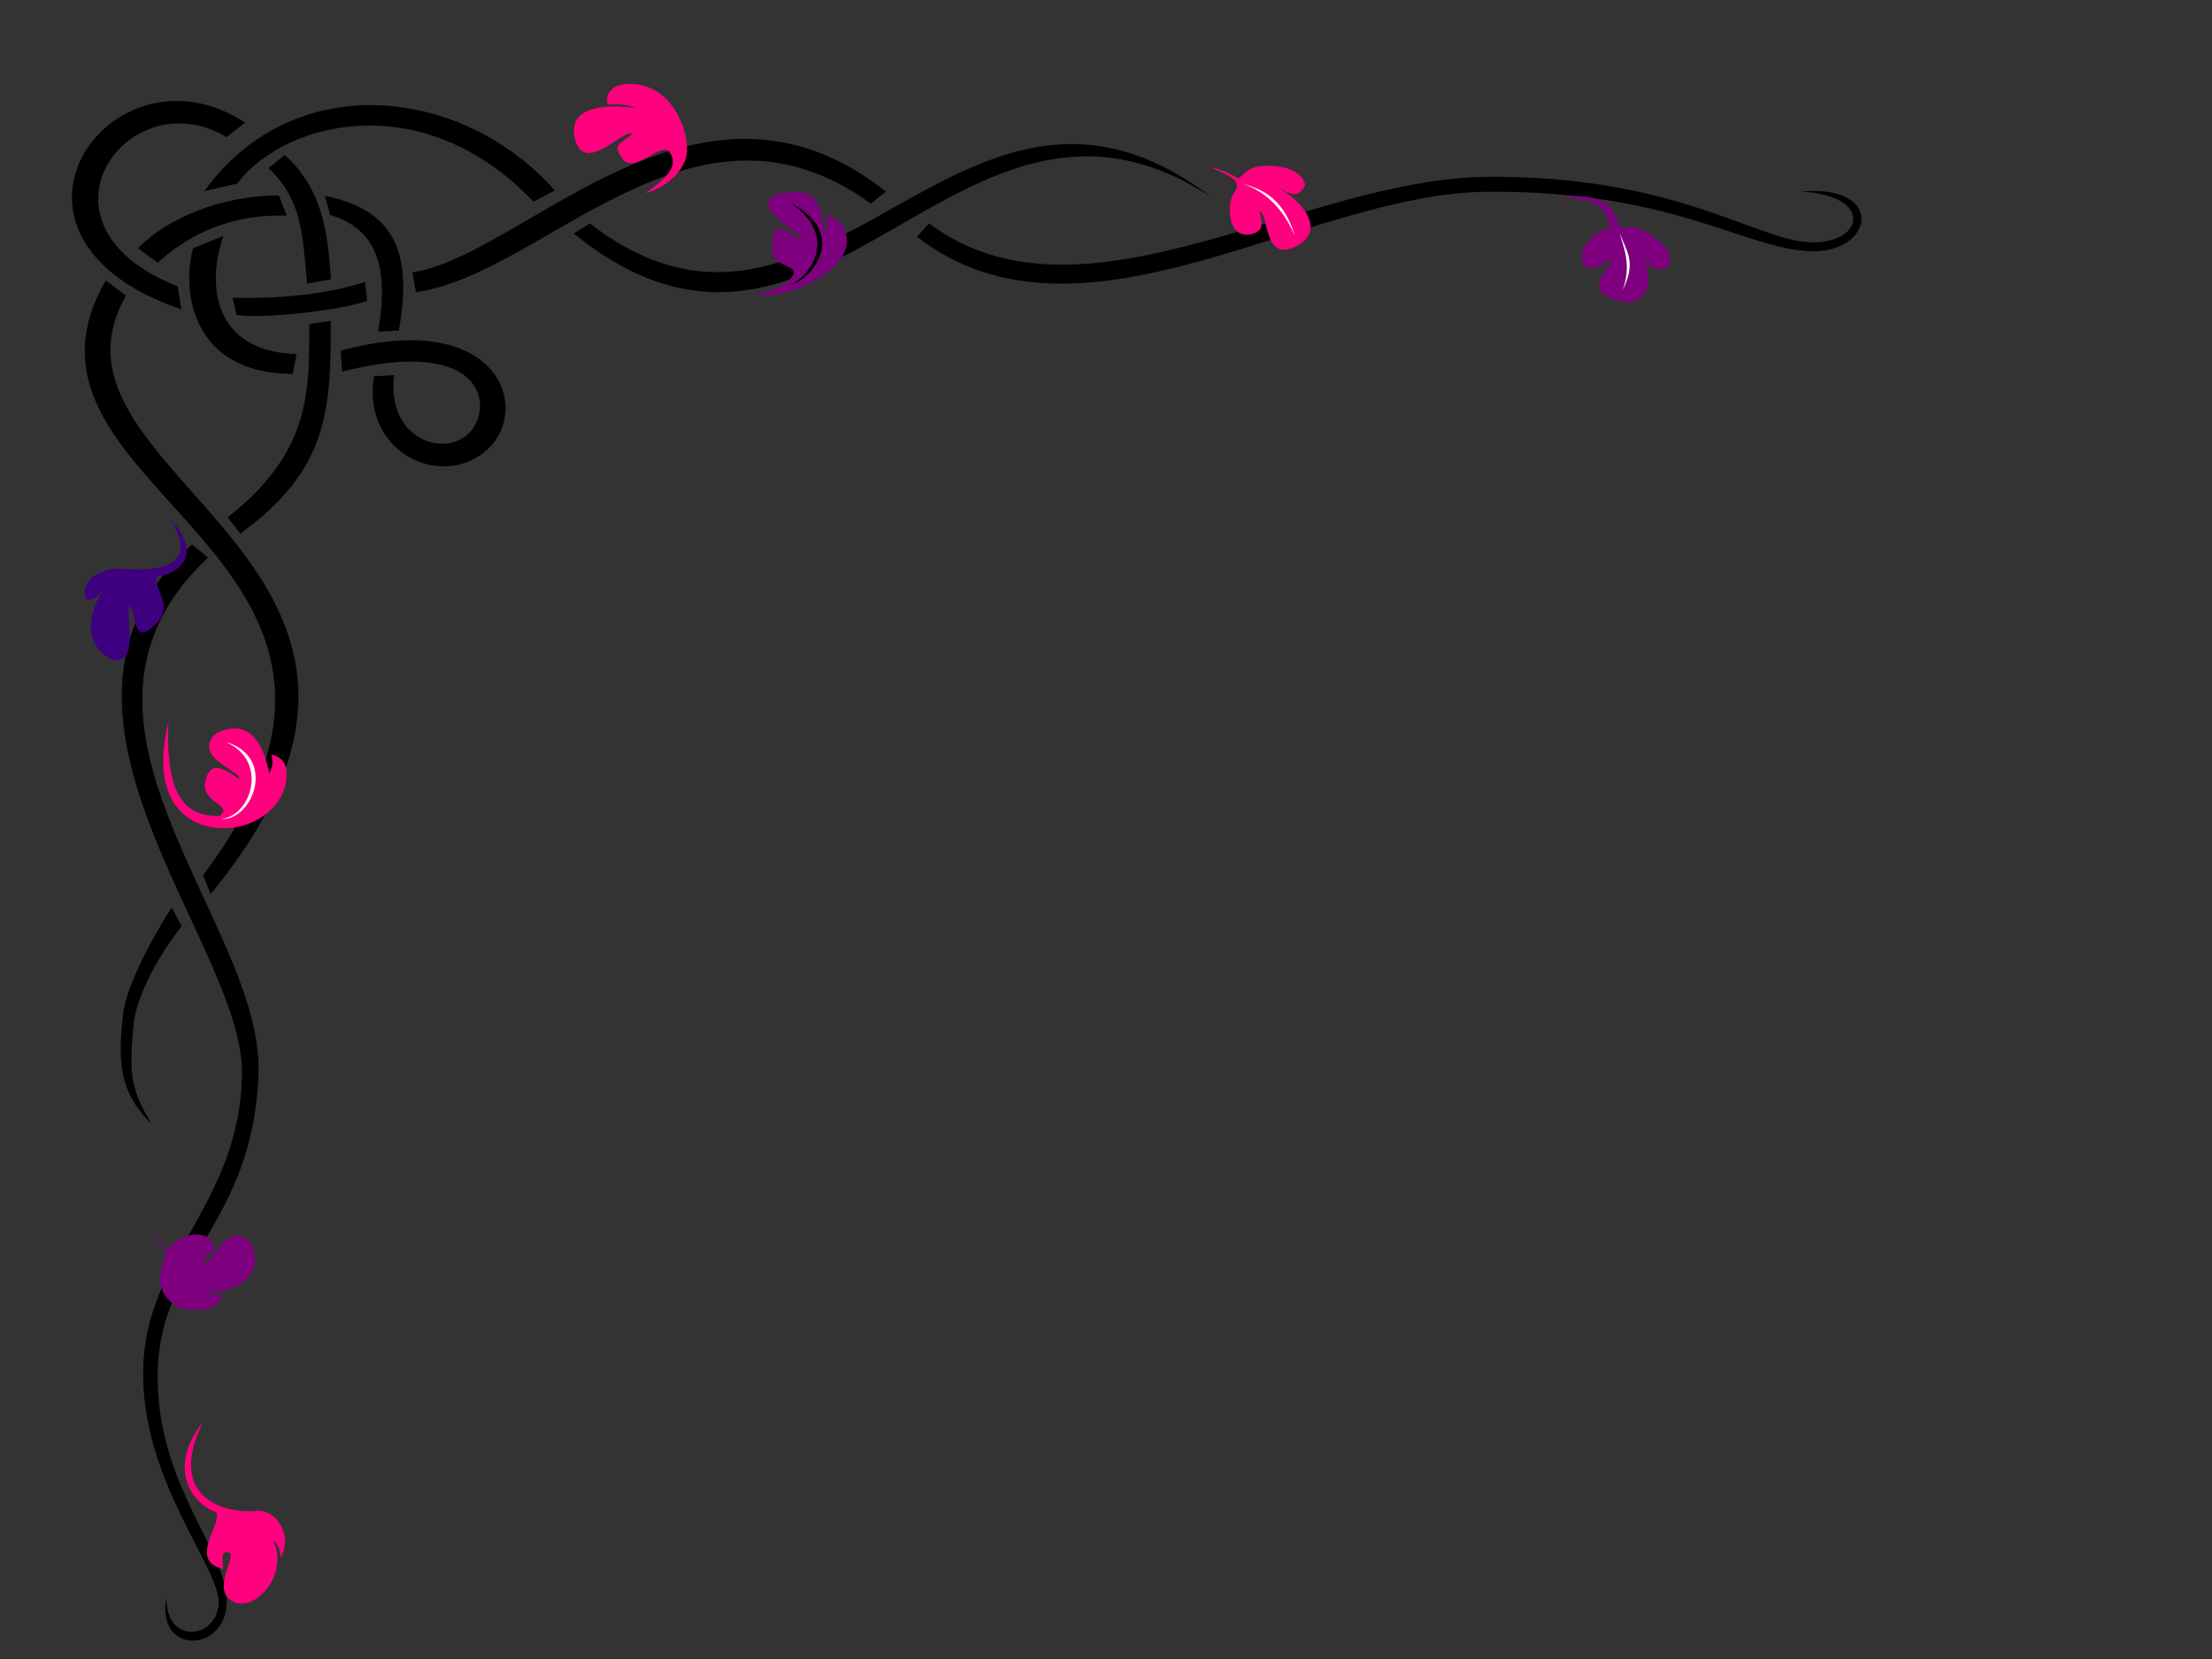 <?xml version="1.0"?><svg width="640" height="480" xmlns="http://www.w3.org/2000/svg">
 <rect width="100%" height="100%" fill="#333333" stroke="none"/>
 <title>weddinginvitation</title>
 <g>
  <title>Layer 1</title>
  <g id="layer2" display="inline">
   <path d="m59.134,55.301l9.483,-2.171c14.001,-18.448 54.249,-28.02 85.737,5.222l6.192,-3.243c-26.604,-30.057 -75.508,-35.729 -101.412,0.192zm-6.648,34.191l-1.117,-6.674c-45.355,-17.782 -14.24,-60.216 14.167,-43.156l5.394,-4.19c-38.479,-25.338 -80.688,32.943 -18.444,54.02zm118.201,-24.818l-4.697,2.886c72.717,58.9 111.194,-58.221 184.337,-10.637c-72.376,-54.906 -111.555,60.191 -179.64,7.751zm-51.364,14.128l0.981,5.71c37.031,-4.906 80.313,-62.961 131.651,-25.6l4.355,-3.496c-54.356,-43.099 -104.491,18.465 -136.988,23.386zm-36.975,-33.973l-4.637,3.821c9.569,9.136 9.777,18.498 11.153,33.354l6.886,-1.167c-0.848,-13.315 -2.398,-26.21 -13.402,-36.007zm11.626,11.827l1.533,5.514c13.032,3.955 17.272,14.428 13.885,33.783l6.016,-0.308c3.556,-20.318 0.546,-34.594 -21.433,-38.989zm-38.098,15.182c-3.192,11.123 -1.308,36.213 28.806,36.347l1.107,-5.717c-24.496,-0.895 -25.936,-20.5 -21.15,-34.22l-8.762,3.591zm-25.281,9.3c-35.384,61.517 98.685,78.513 28.184,172.037l2.15,5.525c79.108,-96.292 -54.568,-120.451 -24.471,-173.164l-5.863,-4.398zm75.016,0.415c-11.444,3.844 -26.181,4.931 -38.304,4.606l1.144,4.987c9.129,1.122 29.872,-1.411 37.769,-4.07l-0.609,-5.522zm-16.114,12.202c-0.175,18.456 1.096,36.567 -23.633,55.935l3.68,4.7c24.942,-18.135 26.323,-34.818 26.146,-61.57l-6.192,0.935zm9.064,7.696l0.408,6.067c41.71,-10.583 43.982,10.595 36.716,17.818c-7.266,7.224 -23.927,1.602 -21.659,-16.794l-5.811,0.325c-3.686,22.135 19.731,33.076 32.765,21.221c12.964,-11.792 3.323,-41.038 -42.42,-28.637zm-43.018,56.1c-53.162,47.813 14.927,115.145 14.464,153.038c-0.46,37.662 -27.788,52.751 -28.58,85.333c-0.794,32.657 22.807,58.145 21.817,68.362c-0.99,10.217 -15.344,11.415 -15.09,-2.116c-3.2,17.137 17.827,15.98 17.442,0.82c-0.385,-15.147 -20.589,-33.883 -19.967,-66.107c0.634,-32.805 27.655,-42.62 29.163,-86.292c1.508,-43.672 -65.24,-102.067 -14.584,-149.245l-4.667,-3.793zm25.16,-101.011c-16.795,0.043 -32.438,6.661 -40.76,15.274l5.668,4.185c6.892,-6.191 18.68,-14.196 37.334,-13.606l-2.242,-5.853zm442.726,13.559c-15.649,-0.807 -38.943,-19.337 -92.888,-18.937c-53.945,0.4 -117.44,46.56 -161.733,13.485l-3.5,3.876c47.518,36.671 112.518,-12.716 165.233,-13.045c52.715,-0.329 73.105,15.875 92.35,17.178c19.245,1.303 23.137,-19.518 -1.722,-17.226c21.489,1.21 17.91,15.477 2.26,14.67zm-473.765,192.465c0,0 -12.892,19.82 -14.077,31.079c-1.187,11.277 -1.931,21.878 8.259,31.489c-6.066,-10.092 -6.424,-14.043 -5.305,-27.726c1.119,-13.683 14.042,-29.464 14.042,-29.464l-2.919,-5.379z" id="path7339" stroke-miterlimit="4" fill-rule="evenodd" fill="#000000"/>
  </g>
  <g id="layer3" display="inline">
   <g id="g15781">
    <path d="m218.459,85.311c6.852,-1.43 10.775,-4.03 11.244,-6.387c-0.496,-3.115 -7.435,-1.013 -6.217,-9.61c0.88,-6.213 4.523,-1.7 8.104,0.058c0.36,-2.442 -14.522,-8.872 -7.315,-13.039c13.73,-3.371 13.046,4.433 14.442,11.532c0.192,-2.332 1.046,-3.623 0.25,-6.047c3.535,2.186 5.13,2.244 5.978,6.756c1.545,8.217 -13.783,17.92 -26.486,16.736z" id="path15756" stroke-width="1px" fill-rule="evenodd" fill="#7f007f"/>
    <path d="m228.307,82.485c5.556,-1.826 15.085,-13.869 0.244,-23.878c17.763,9.172 5.809,22.938 -0.244,23.878z" id="path15758" stroke-width="1px" fill-rule="evenodd" fill="#000000"/>
   </g>
   <g id="g15750">
    <path d="m198.333,46.143c-1.869,5.063 -6.717,8.393 -11.545,9.729c5.446,-3.934 9.988,-7.653 6.875,-11.934c-2.205,-3.113 -10.021,6.528 -13.491,2.075c-3.408,-4.372 -0.372,-4.412 2.854,-7.394c-2.759,-1.237 -13.919,11.922 -16.604,1.816c-2.6,-9.788 8.833,-10.341 17.642,-9.21c-2.684,-1.028 -5.139,-1.134 -8.302,-1.038c-1.053,-4.583 3.757,-7.174 10.637,-5.318c9.937,2.68 13.818,16.169 11.934,21.274z" id="path15748" stroke-width="1px" fill-rule="evenodd" fill="#ff007f"/>
    <path d="m192.302,52.284c10.945,-11.926 -2.119,-22.847 -22.369,-14.281c21.621,-12.522 35.766,4.035 22.369,14.281z" id="path15746" stroke-width="1px" fill-rule="evenodd" fill="#ff007f"/>
   </g>
   <g id="g15770">
    <path d="m49.469,150.385c9.38,9.916 2.278,15.777 -3.961,16.408c-1.897,2.983 5.986,8.386 -1.314,14.626c-5.276,4.51 -4.86,-2.065 -6.423,-6.291c-2.085,1.762 3.325,17.758 -5.493,15.686c-8.641,-4.415 -6.48,-14.309 -2.502,-19.918c-1.87,1.8 -2.569,2.777 -4.784,2.626c-2.544,-5.524 4.653,-9.217 9.397,-8.992c6.387,0.303 24.74,2.08 15.081,-14.145z" id="path15772" stroke-width="1px" fill-rule="evenodd" fill="#3f007f"/>
    <path d="m39.962,166.073c-8.229,2.4 -10.743,12.805 -8.183,18.912c-4.36,-7.809 0.198,-17.697 8.183,-18.912z" id="path15776" stroke-width="1px" fill-rule="evenodd" fill="#3f007f"/>
   </g>
   <g id="g15787">
    <path d="m58.726,411.412c-10.569,13.379 -3.176,23.677 3.703,26.076c2.379,2.944 -8.415,14.048 2.145,16.444c-0.278,-3.258 -0.486,-4.897 1.217,-4.856c3.525,0.085 -4.093,9.351 0.426,13.441c6.233,5.641 17.927,-6.408 12.782,-16.816c1.943,1.733 1.895,2.768 2.246,4.953c3.666,-6.847 -1.573,-14.056 -7.088,-13.503c-8.439,0.847 -26.41,-3.235 -15.431,-25.739z" id="path15789" stroke-width="1px" fill-rule="evenodd" fill="#ff007f"/>
    <path d="m65.007,437.656c5.686,4.455 12.829,9.696 5.127,22.855c9.534,-11.553 3.402,-17.739 -5.127,-22.855z" id="path15791" stroke-width="1px" fill-rule="evenodd" fill="#ff007f"/>
   </g>
   <g id="g15793">
    <path d="m358.275,51.65c-2.839,-1.641 -4.143,-2.286 -8.222,-3.364c4.246,2.181 10.111,3.49 6.919,7.652c-1.874,2.443 -2.136,13.026 4.715,11.901c4.918,-1.072 3.109,-4.4 2.751,-6.661c2.695,0.612 1.093,14.672 10.315,10.195c10.105,-4.906 0.529,-14.6 -5.232,-17.075c2.513,0.74 5.656,4.24 8.129,-0.753c-0.588,-2.943 -3.831,-5.177 -9.197,-5.516c-7.284,-0.46 -7.565,1.816 -10.178,3.622z" id="path15795" stroke-width="1px" fill-rule="evenodd" fill="#ff007f"/>
    <path d="m359.515,53.122c2.698,1.058 10.253,3.612 15.091,15.082c-3.525,-12.016 -10.789,-13.667 -15.091,-15.082z" id="path15797" stroke-width="1px" fill-rule="evenodd" fill="#ffffff"/>
   </g>
   <g id="g15799">
    <path d="m468.726,65.743c-1.446,-1.909 -0.722,-10.829 -17.891,-8.686c14.472,0.527 13.241,4.322 15.191,9.054c-3.567,-0.066 -9.919,5.06 -7.986,10.62c4.007,1.952 5.802,-0.519 7.946,-1.942c1.761,1.853 -9.014,8.328 0.944,11.885c11.48,4.101 11.215,-8.622 8.311,-13.296c1.518,1.831 1.514,5.693 7.231,4.002c1.69,-2.12 0.677,-5.263 -3.48,-8.416c-5.642,-4.279 -6.785,-2.89 -10.265,-3.222z" id="path15801" stroke-width="1px" fill-rule="evenodd" fill="#7f007f"/>
    <path d="m468.657,67.476c1.11,4.523 3.484,8.861 0.824,16.569c4.054,-8.448 1.143,-11.154 -0.824,-16.569z" id="path15803" stroke-width="1px" fill-rule="evenodd" fill="#ffffff"/>
   </g>
   <g id="g15805">
    <path d="m48.721,208.912c-0.74,17.969 2.944,27.753 14.929,27.085c4.11,-3.422 -6.719,-3.606 -3.914,-11.145c1.8,-4.838 5.444,-2.16 9.486,0.519c0.821,-2.135 -14.061,-6.415 -6.7,-13.192c10.352,-5.06 13.967,4.433 15.363,11.532c0.806,-1.411 1.353,-3.009 0.557,-5.433c3.228,0.804 4.701,2.633 4.443,6.603c-0.526,8.097 -8.357,14.797 -18.381,14.731c-11.228,-0.074 -21.153,-8.923 -15.781,-30.7z" id="path15807" stroke-width="1px" fill-rule="evenodd" fill="#ff007f"/>
    <path d="m63.864,236.948c8.825,-0.647 14.114,-16.912 1.319,-22.342c15.347,4.491 7.769,23.166 -1.319,22.342z" id="path15809" stroke-width="1px" fill-rule="evenodd" fill="#ffffff"/>
   </g>
   <g id="g15811">
    <path d="m44.223,355.355c1.778,3.289 2.491,4.645 4.183,6.609c1.157,-3.116 9.007,-6.984 12.365,-3.236c4.039,4.509 -2.856,3.773 -1.564,6.568c2.333,0.828 6.965,-13.232 13.404,-5.504c4.904,9.423 -6.168,14.951 -12.482,13.746c1.335,1.109 2.444,1.271 4.36,0.931c-2.344,5.026 -5.521,4.569 -9.9,4.413c-4.864,-0.173 -8.943,-5.156 -8.202,-9.886c0.29,-1.851 0.454,-3.042 1.604,-5.985c-0.232,-1.636 -2.551,-3.949 -3.768,-7.657z" id="path15813" stroke-width="1px" fill-rule="evenodd" fill="#7f007f"/>
    <path d="m49.237,364.908c4.931,2.86 13.056,6.837 20.806,-1.887c-7.574,10.089 -16.246,5.607 -20.806,1.887z" id="path15815" stroke-width="1px" fill-rule="evenodd" fill="#7f007f"/>
   </g>
  </g>
 </g>

</svg>